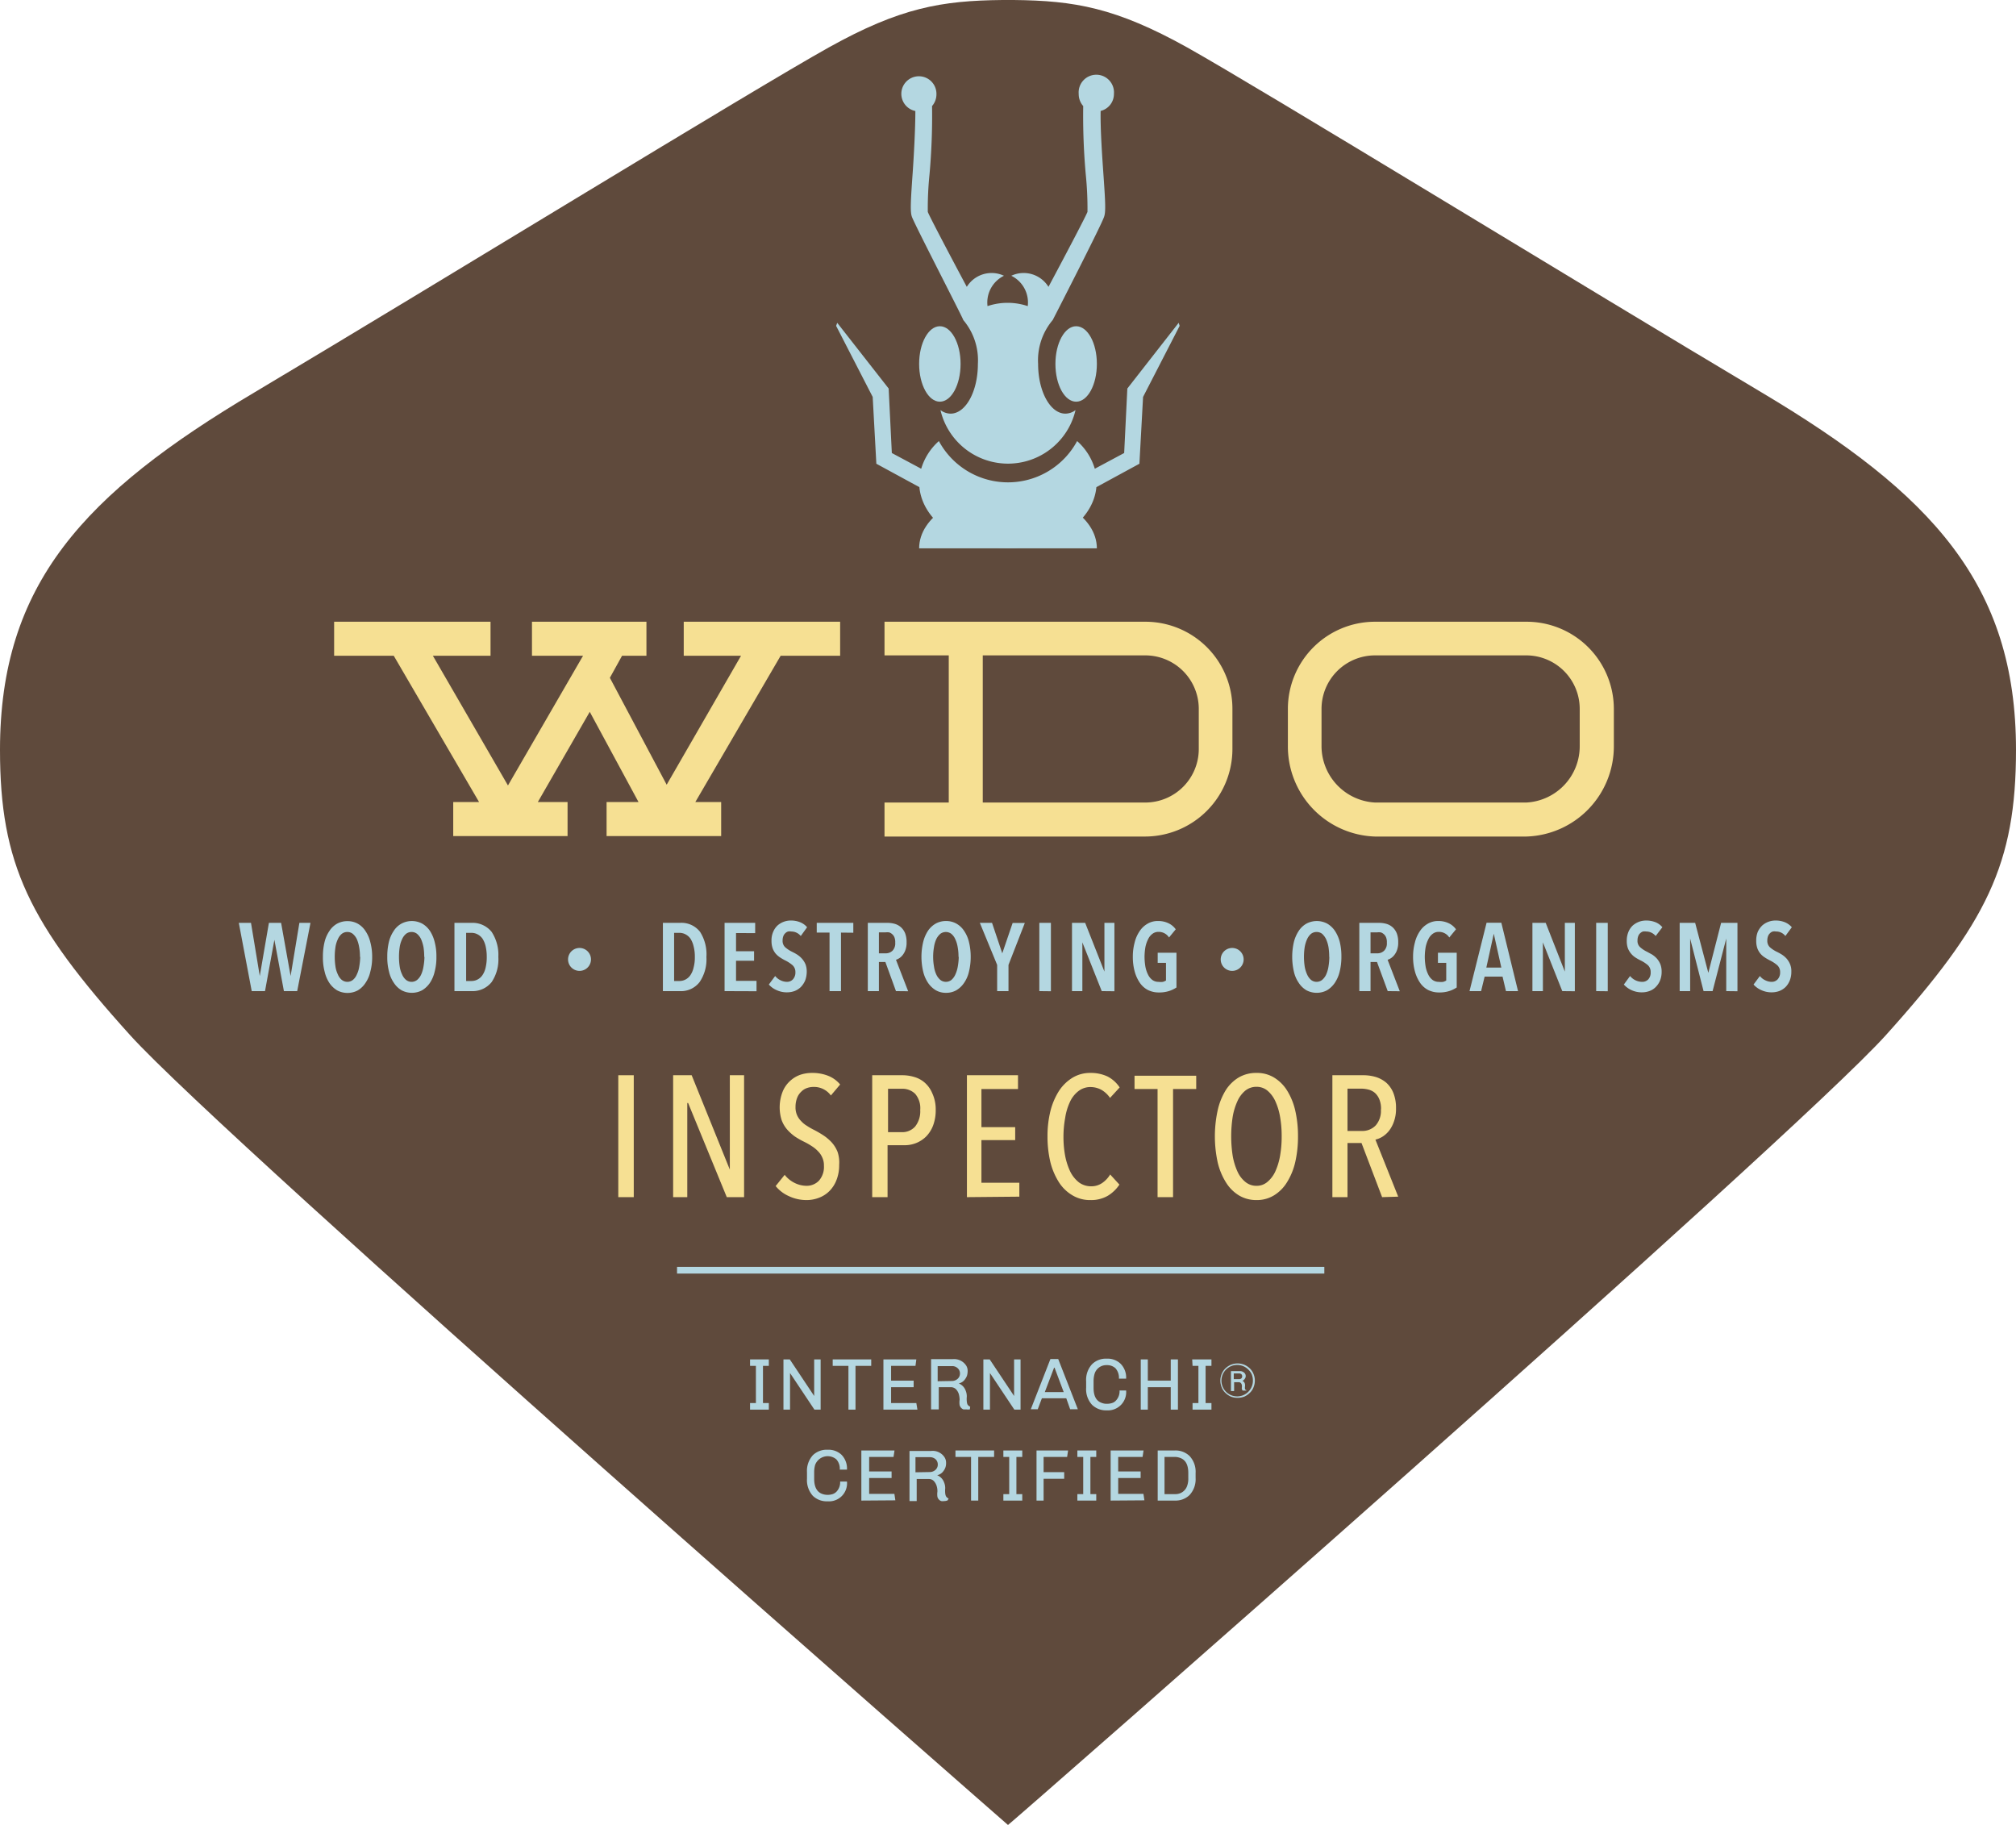 <svg id="Layer_1" data-name="Layer 1" xmlns="http://www.w3.org/2000/svg" viewBox="0 0 165.38 149.7"><defs><style>.cls-1{fill:#5f4a3c;}.cls-1,.cls-4{fill-rule:evenodd;}.cls-2{fill:#f6e093;}.cls-3,.cls-4{fill:#b4d7e1;}</style></defs><title>WDOInspector-logo</title><path class="cls-1" d="M368.13,353.49c-14.86-8.85-41-24.87-47.12-28.3-5.86-3.26-9.24-3.84-14.24-3.89h-.91c-5,.05-8.4.63-14.25,3.89-6.16,3.43-32.26,19.45-47.12,28.3-14,8.31-20.87,15.74-20.87,29.32,0,9.35,2.38,14.23,10.69,23.42,7.79,8.62,71.95,64.73,72,64.77s64.21-56.15,72-64.77C386.62,397,389,392.16,389,382.81,389,369.23,382.09,361.8,368.13,353.49Z" transform="translate(-223.62 -321.3)"/><path class="cls-2" d="M287.66,375.09l-7,12h2.12v2.79h-9.4v-2.79H276l-4-7.4-4.26,7.4h2.44v2.79H260.8v-2.79h2.12l-7-12h-4.89V372.3h12.83v2.79h-4.73l6.16,10.64,6.16-10.64h-4.19V372.3h9.39v2.79h-2l-1,1.81,4.66,8.77,6.1-10.58h-4.7V372.3h12.83v2.79Z" transform="translate(-223.62 -321.3)"/><path class="cls-2" d="M324.72,379.44v3.3a7.18,7.18,0,0,1-7.14,7.18h-21.4v-2.79h5.27V375.06h-5.27V372.3h21.4A7.14,7.14,0,0,1,324.72,379.44Zm-2.76,0a4.39,4.39,0,0,0-4.38-4.38H304.24v12.07h13.34a4.39,4.39,0,0,0,4.38-4.39Z" transform="translate(-223.62 -321.3)"/><path class="cls-2" d="M336.41,389.92a7.39,7.39,0,0,1-7.14-7.43v-3.05a7.15,7.15,0,0,1,7.14-7.14h12.42a7.16,7.16,0,0,1,7.18,7.14v3.05a7.4,7.4,0,0,1-7.18,7.43Zm0-14.86a4.39,4.39,0,0,0-4.38,4.38v3.05a4.64,4.64,0,0,0,4.38,4.64h12.42a4.62,4.62,0,0,0,4.38-4.64v-3.05a4.39,4.39,0,0,0-4.38-4.38Z" transform="translate(-223.62 -321.3)"/><path class="cls-2" d="M274.34,419.5v-10h1.27v10Z" transform="translate(-223.62 -321.3)"/><path class="cls-2" d="M283.24,419.5l-3.17-7.72H280v7.72h-1.16v-10h1.52l3.13,7.74h0v-7.74h1.17v10Z" transform="translate(-223.62 -321.3)"/><path class="cls-2" d="M292.46,416.86a3.3,3.3,0,0,1-.21,1.21,2.61,2.61,0,0,1-.57.91,2.38,2.38,0,0,1-.85.56,2.8,2.8,0,0,1-1.05.2,3.37,3.37,0,0,1-1.44-.32,2.9,2.9,0,0,1-1.09-.83l.74-.92a2.36,2.36,0,0,0,.81.66,2.21,2.21,0,0,0,1,.24,1.39,1.39,0,0,0,1-.42,1.7,1.7,0,0,0,.41-1.22,1.54,1.54,0,0,0-.13-.67,1.64,1.64,0,0,0-.35-.52,2.59,2.59,0,0,0-.51-.42,5.45,5.45,0,0,0-.63-.36,6.41,6.41,0,0,1-.77-.44,3.82,3.82,0,0,1-.63-.57,2.56,2.56,0,0,1-.45-.77,3.52,3.52,0,0,1,.07-2.3,2.39,2.39,0,0,1,.59-.88,2.43,2.43,0,0,1,.85-.53,3,3,0,0,1,1-.16,3.49,3.49,0,0,1,1.29.23,2.43,2.43,0,0,1,1,.72l-.76.9a1.71,1.71,0,0,0-1.43-.7,1.6,1.6,0,0,0-.53.09,1.18,1.18,0,0,0-.47.3,1.34,1.34,0,0,0-.34.51,2,2,0,0,0-.13.74,1.54,1.54,0,0,0,.45,1.15,2,2,0,0,0,.47.39,5.3,5.3,0,0,0,.57.33,8.73,8.73,0,0,1,.78.45,3.79,3.79,0,0,1,.69.58,2.63,2.63,0,0,1,.49.79A2.73,2.73,0,0,1,292.46,416.86Z" transform="translate(-223.62 -321.3)"/><path class="cls-2" d="M300.38,412.34a3.56,3.56,0,0,1-.21,1.27,2.61,2.61,0,0,1-.57.91,2.49,2.49,0,0,1-.82.54,2.56,2.56,0,0,1-1,.18h-1.35v4.26h-1.26v-10h2.52a3.32,3.32,0,0,1,.92.14,2.25,2.25,0,0,1,.86.46,2.36,2.36,0,0,1,.62.86A3.14,3.14,0,0,1,300.38,412.34Zm-1.27,0a1.8,1.8,0,0,0-.42-1.32,1.49,1.49,0,0,0-1.09-.41h-1.13v3.56h1.13a1.41,1.41,0,0,0,1.09-.46A2,2,0,0,0,299.11,412.36Z" transform="translate(-223.62 -321.3)"/><path class="cls-2" d="M302.94,419.5v-10h4.19v1.13h-3v3.13h2.77v1.06h-2.77v3.5h3.11v1.14Z" transform="translate(-223.62 -321.3)"/><path class="cls-2" d="M314.51,419.38a2.72,2.72,0,0,1-1.44.36,2.8,2.8,0,0,1-1.49-.4,3.3,3.3,0,0,1-1.11-1.09,5.61,5.61,0,0,1-.69-1.65,9.08,9.08,0,0,1-.23-2.08,8.54,8.54,0,0,1,.24-2.08,5.66,5.66,0,0,1,.7-1.65,3.52,3.52,0,0,1,1.12-1.09,2.77,2.77,0,0,1,1.46-.39,3.25,3.25,0,0,1,1.4.29,2.64,2.64,0,0,1,1,.9l-.79.86a2.16,2.16,0,0,0-.72-.67,1.87,1.87,0,0,0-.87-.22,1.58,1.58,0,0,0-1,.33,2.34,2.34,0,0,0-.69.87A4.77,4.77,0,0,0,311,413a8.62,8.62,0,0,0-.14,1.56,8.46,8.46,0,0,0,.14,1.56,5.43,5.43,0,0,0,.42,1.29,2.62,2.62,0,0,0,.71.88,1.67,1.67,0,0,0,1,.32,1.56,1.56,0,0,0,.92-.28,2.21,2.21,0,0,0,.64-.69l.76.83A3,3,0,0,1,314.51,419.38Z" transform="translate(-223.62 -321.3)"/><path class="cls-2" d="M319.85,410.63v8.87h-1.27v-8.87h-1.89v-1.09h5.06v1.09Z" transform="translate(-223.62 -321.3)"/><path class="cls-2" d="M330.1,414.51a9.33,9.33,0,0,1-.23,2.13,5.39,5.39,0,0,1-.68,1.65,3.22,3.22,0,0,1-1.07,1.07,2.69,2.69,0,0,1-1.42.38,2.76,2.76,0,0,1-1.44-.38,3.22,3.22,0,0,1-1.07-1.07,5.39,5.39,0,0,1-.68-1.65,10,10,0,0,1,0-4.26,5.37,5.37,0,0,1,.66-1.65,3.25,3.25,0,0,1,1.07-1.05,2.83,2.83,0,0,1,1.46-.37,2.69,2.69,0,0,1,1.42.37,3.25,3.25,0,0,1,1.07,1.05,5.39,5.39,0,0,1,.68,1.65A9.33,9.33,0,0,1,330.1,414.51Zm-1.34,0a9,9,0,0,0-.13-1.59,5.17,5.17,0,0,0-.39-1.29,2.48,2.48,0,0,0-.65-.87,1.38,1.38,0,0,0-.89-.31,1.44,1.44,0,0,0-.92.31,2.37,2.37,0,0,0-.65.87,5.17,5.17,0,0,0-.39,1.29,10.59,10.59,0,0,0,0,3.18,5.31,5.31,0,0,0,.39,1.29,2.33,2.33,0,0,0,.65.86,1.4,1.4,0,0,0,.92.32,1.34,1.34,0,0,0,.89-.32,2.44,2.44,0,0,0,.65-.86,5.31,5.31,0,0,0,.39-1.29A9,9,0,0,0,328.76,414.51Z" transform="translate(-223.62 -321.3)"/><path class="cls-2" d="M337,419.5l-1.69-4.44h-1.15v4.44h-1.24v-10h2.58a3.53,3.53,0,0,1,1,.15,2.44,2.44,0,0,1,.85.47,2.29,2.29,0,0,1,.58.85,3.3,3.3,0,0,1,.21,1.25,3.05,3.05,0,0,1-.16,1.05,2.66,2.66,0,0,1-.4.77,2.14,2.14,0,0,1-.55.5,1.88,1.88,0,0,1-.58.24l1.87,4.68Zm-.09-7.19a2,2,0,0,0-.14-.84,1.42,1.42,0,0,0-.36-.52,1.3,1.3,0,0,0-.52-.27,2.46,2.46,0,0,0-.59-.08h-1.14v3.47h1.17a1.51,1.51,0,0,0,1.15-.46A1.81,1.81,0,0,0,336.9,412.31Z" transform="translate(-223.62 -321.3)"/><path class="cls-3" d="M285.15,432.81h1.54v.53h-.48v3.05h.48v.54h-1.54v-.54h.48v-3.05h-.48Z" transform="translate(-223.62 -321.3)"/><path class="cls-3" d="M290.43,436.93l-2-3h0v3h-.54v-4.12h.52l2,3h0v-3h.53v4.12Z" transform="translate(-223.62 -321.3)"/><path class="cls-3" d="M293.8,433.34v3.59h-.58v-3.59h-1.29v-.53h3.16v.53Z" transform="translate(-223.62 -321.3)"/><path class="cls-3" d="M296.09,436.93v-4.12h2.7l-.07.53h-2v1.21h1.85v.54h-1.85v1.3h2.07l.09.54Z" transform="translate(-223.62 -321.3)"/><path class="cls-3" d="M303.18,436.91a.87.87,0,0,1-.28,0l-.25,0a.52.52,0,0,1-.31-.36,1.5,1.5,0,0,1,0-.42,1.75,1.75,0,0,0-.07-.49,1,1,0,0,0-.18-.33.58.58,0,0,0-.46-.22h-1v1.82H300v-4.12h1.76a1.18,1.18,0,0,1,1.14.56.83.83,0,0,1,.1.41,1.38,1.38,0,0,1-.05.37,1.08,1.08,0,0,1-.16.3.82.82,0,0,1-.52.35v0a1,1,0,0,1,.57.6,1.21,1.21,0,0,1,.09.48,2.13,2.13,0,0,0,0,.4,1,1,0,0,0,.05.23.45.45,0,0,0,.23.2Zm-1.47-2.33a.69.69,0,0,0,.46-.17.57.57,0,0,0,.2-.44v0a.57.57,0,0,0-.18-.43.65.65,0,0,0-.48-.18h-1.17v1.24Z" transform="translate(-223.62 -321.3)"/><path class="cls-3" d="M306.83,436.93l-2-3h0v3h-.54v-4.12h.52l2,3h0v-3h.53v4.12Z" transform="translate(-223.62 -321.3)"/><path class="cls-3" d="M311.09,436h-2l-.34.9h-.57l1.61-4.12h.64l1.61,4.12h-.63Zm-1-2.51-.76,2h1.55l-.75-2Z" transform="translate(-223.62 -321.3)"/><path class="cls-3" d="M316,435.36a1.5,1.5,0,0,1-1.59,1.63,1.64,1.64,0,0,1-1.21-.46,1.89,1.89,0,0,1-.48-1.39v-.54a1.89,1.89,0,0,1,.48-1.39,1.6,1.6,0,0,1,1.21-.46,1.53,1.53,0,0,1,1.13.41,1.6,1.6,0,0,1,.46,1.23h-.59a1.18,1.18,0,0,0-.28-.85,1,1,0,0,0-.72-.26,1,1,0,0,0-1,.72,2.13,2.13,0,0,0-.08.6v.54c0,.66.21,1.07.65,1.23a1.08,1.08,0,0,0,.44.08,1.33,1.33,0,0,0,.42-.06.7.7,0,0,0,.32-.2,1.1,1.1,0,0,0,.3-.83Z" transform="translate(-223.62 -321.3)"/><path class="cls-3" d="M319.66,436.93v-1.84h-1.88v1.84h-.58v-4.12h.58v1.74h1.88v-1.74h.59v4.12Z" transform="translate(-223.62 -321.3)"/><path class="cls-3" d="M321.42,432.81H323v.53h-.48v3.05H323v.54h-1.55v-.54h.48v-3.05h-.48Z" transform="translate(-223.62 -321.3)"/><path class="cls-3" d="M326.15,433.55a1.37,1.37,0,0,1,.3.45,1.43,1.43,0,0,1,0,1.1,1.19,1.19,0,0,1-.3.45,1.57,1.57,0,0,1-.45.31,1.45,1.45,0,0,1-.55.1,1.47,1.47,0,0,1-.56-.1,1.57,1.57,0,0,1-.45-.31,1.19,1.19,0,0,1-.3-.45,1.43,1.43,0,0,1,0-1.1,1.37,1.37,0,0,1,.3-.45,1.54,1.54,0,0,1,.45-.3,1.46,1.46,0,0,1,1.11,0A1.54,1.54,0,0,1,326.15,433.55Zm.25,1a1.39,1.39,0,0,0-.09-.5,1.19,1.19,0,0,0-.27-.39,1.29,1.29,0,1,0,.36.89Zm-.53.82-.12,0-.11,0s-.05,0-.08,0a.33.33,0,0,1-.07-.23.67.67,0,0,0,0-.23.3.3,0,0,0-.06-.14.23.23,0,0,0-.18-.09h-.39v.73h-.26v-1.64h.75a.49.49,0,0,1,.31.11.35.35,0,0,1,.15.28.37.37,0,0,1-.09.26.43.43,0,0,1-.18.15.35.35,0,0,1,.21.28.58.58,0,0,1,0,.19,1,1,0,0,0,0,.19.16.16,0,0,0,.11.1Zm-.35-1.18a.22.22,0,0,0-.07-.17.28.28,0,0,0-.18-.06h-.44v.47h.44a.28.28,0,0,0,.18-.06.22.22,0,0,0,.07-.17Z" transform="translate(-223.62 -321.3)"/><path class="cls-3" d="M293.1,442.83a1.48,1.48,0,0,1-1.59,1.62,1.63,1.63,0,0,1-1.21-.45,1.92,1.92,0,0,1-.48-1.4v-.54a1.91,1.91,0,0,1,.48-1.39,1.63,1.63,0,0,1,1.21-.45,1.56,1.56,0,0,1,1.13.4,1.6,1.6,0,0,1,.46,1.23h-.59a1.15,1.15,0,0,0-.28-.84,1.1,1.1,0,0,0-1.74.45,2.13,2.13,0,0,0-.08.6v.54c0,.67.22,1.08.65,1.24a1.27,1.27,0,0,0,.44.08,1.33,1.33,0,0,0,.42-.06.8.8,0,0,0,.32-.2,1.11,1.11,0,0,0,.3-.83Z" transform="translate(-223.62 -321.3)"/><path class="cls-3" d="M294.28,444.39v-4.11H297l-.08.53h-2V442h1.84v.54h-1.84v1.3h2.07l.08.53Z" transform="translate(-223.62 -321.3)"/><path class="cls-3" d="M301.36,444.37a.67.67,0,0,1-.28.06.77.77,0,0,1-.25,0,.5.5,0,0,1-.31-.35,1.53,1.53,0,0,1,0-.43,1.43,1.43,0,0,0-.07-.48,1,1,0,0,0-.18-.33.55.55,0,0,0-.45-.22h-1v1.81h-.59v-4.11h1.76a1.16,1.16,0,0,1,1.14.56.82.82,0,0,1,.1.4,1.09,1.09,0,0,1-.05.38,1.08,1.08,0,0,1-.16.3.86.86,0,0,1-.52.35v0a1,1,0,0,1,.57.6,1.19,1.19,0,0,1,.09.47,2.25,2.25,0,0,0,0,.41.9.9,0,0,0,.05.22.43.43,0,0,0,.23.21Zm-1.47-2.32a.69.69,0,0,0,.47-.18.57.57,0,0,0,.19-.43v0a.59.59,0,0,0-.18-.44.69.69,0,0,0-.48-.17h-1.17v1.24Z" transform="translate(-223.62 -321.3)"/><path class="cls-3" d="M303.87,440.81v3.58h-.59v-3.58H302v-.53h3.17v.53Z" transform="translate(-223.62 -321.3)"/><path class="cls-3" d="M305.93,440.28h1.55v.53H307v3.05h.48v.53h-1.55v-.53h.48v-3.05h-.48Z" transform="translate(-223.62 -321.3)"/><path class="cls-3" d="M311.16,440.81h-1.93v1.25h1.69v.54h-1.69v1.79h-.58v-4.11h2.59Z" transform="translate(-223.62 -321.3)"/><path class="cls-3" d="M312,440.28h1.55v.53h-.48v3.05h.48v.53H312v-.53h.48v-3.05H312Z" transform="translate(-223.62 -321.3)"/><path class="cls-3" d="M314.73,444.39v-4.11h2.7l-.08.53h-2V442h1.84v.54h-1.84v1.3h2.07l.08.53Z" transform="translate(-223.62 -321.3)"/><path class="cls-3" d="M318.59,444.39v-4.11H320a1.65,1.65,0,0,1,1.2.45,1.88,1.88,0,0,1,.5,1.39v.42a1.9,1.9,0,0,1-.5,1.4,1.65,1.65,0,0,1-1.2.45Zm1.43-.53a1,1,0,0,0,1-.72,1.74,1.74,0,0,0,.08-.6v-.42c0-.66-.22-1.07-.67-1.23a1.23,1.23,0,0,0-.44-.08h-.84v3.05Z" transform="translate(-223.62 -321.3)"/><path class="cls-3" d="M310.2,351.15c0,1.72.76,3.1,1.7,3.1s1.7-1.38,1.7-3.1-.76-3.09-1.7-3.09S310.2,349.45,310.2,351.15Z" transform="translate(-223.62 -321.3)"/><path class="cls-3" d="M302.42,351.15c0-1.7-.76-3.09-1.7-3.09s-1.7,1.39-1.7,3.09.76,3.1,1.7,3.1S302.42,352.87,302.42,351.15Z" transform="translate(-223.62 -321.3)"/><path class="cls-3" d="M298.71,330.4c0,1.53-.13,3.78-.22,5.08-.17,2.4-.21,3.21-.06,3.61.24.67,4.25,8.42,4.21,8.46a5.11,5.11,0,0,1,1.2,3.6c0,2.26-1,4.08-2.24,4.08a1.4,1.4,0,0,1-.83-.29,5.69,5.69,0,0,0,11.08,0,1.4,1.4,0,0,1-.83.29c-1.24,0-2.24-1.82-2.24-4.08a5.11,5.11,0,0,1,1.2-3.6s4-7.79,4.21-8.46c.15-.4.11-1.21-.06-3.61-.09-1.3-.25-3.55-.22-5.08A1.43,1.43,0,0,0,315,329a1.45,1.45,0,1,0-2.89,0,1.49,1.49,0,0,0,.37,1,53.79,53.79,0,0,0,.21,5.62,27.63,27.63,0,0,1,.14,3.06c-.14.37-1.69,3.32-3.2,6.15a2.39,2.39,0,0,0-3.05-.91,2.44,2.44,0,0,1,1.35,2.49,5.18,5.18,0,0,0-3.3,0,2.44,2.44,0,0,1,1.35-2.49,2.39,2.39,0,0,0-3.05.91c-1.51-2.83-3.06-5.78-3.2-6.15a27.63,27.63,0,0,1,.14-3.06,53.79,53.79,0,0,0,.21-5.62,1.48,1.48,0,0,0,.36-1,1.44,1.44,0,1,0-1.76,1.4Z" transform="translate(-223.62 -321.3)"/><path class="cls-3" d="M320.31,347.78l-4.21,5.39-.26,5.29-2.41,1.29a4.89,4.89,0,0,0-1.45-2.27,6.44,6.44,0,0,1-11.34,0,4.89,4.89,0,0,0-1.45,2.27l-2.41-1.29-.26-5.29-4.22-5.39-.09.25,3,5.83.3,5.48,3.53,1.92c.27,2.81,3.41,5,7.26,5s7-2.21,7.26-5l3.53-1.92.3-5.48,3-5.83Z" transform="translate(-223.62 -321.3)"/><path class="cls-3" d="M313.6,366.28v0c0-2.58-3.27-4.67-7.29-4.67s-7.29,2.09-7.29,4.67v0Z" transform="translate(-223.62 -321.3)"/><path class="cls-3" d="M248,402.6h-1.09l-.78-4.21h0l-.77,4.21h-1.09L243.21,397h1l.72,4.36h0l.75-4.36h1l.78,4.36h0l.72-4.36h.91Z" transform="translate(-223.62 -321.3)"/><path class="cls-3" d="M254.15,399.79A4.49,4.49,0,0,1,254,401a2.64,2.64,0,0,1-.4.93,1.93,1.93,0,0,1-.63.61,1.81,1.81,0,0,1-1.69,0,2.06,2.06,0,0,1-.64-.61,2.83,2.83,0,0,1-.39-.93,4.49,4.49,0,0,1-.14-1.2,5,5,0,0,1,.13-1.21,2.76,2.76,0,0,1,.4-.92,1.8,1.8,0,0,1,.63-.6,1.74,1.74,0,0,1,.86-.21,1.69,1.69,0,0,1,.84.21,1.8,1.8,0,0,1,.63.6,2.76,2.76,0,0,1,.4.92A4.52,4.52,0,0,1,254.15,399.79Zm-1,0a4.14,4.14,0,0,0-.07-.81,2.77,2.77,0,0,0-.19-.65,1.33,1.33,0,0,0-.33-.43.71.71,0,0,0-.44-.15.73.73,0,0,0-.46.15,1.18,1.18,0,0,0-.32.43,2.36,2.36,0,0,0-.2.65,5.43,5.43,0,0,0,0,1.61,2.26,2.26,0,0,0,.2.65,1.14,1.14,0,0,0,.32.44.73.73,0,0,0,.91,0,1.14,1.14,0,0,0,.32-.44,2.26,2.26,0,0,0,.2-.65A5.1,5.1,0,0,0,253.17,399.79Z" transform="translate(-223.62 -321.3)"/><path class="cls-3" d="M259.42,399.79a4.49,4.49,0,0,1-.14,1.2,2.83,2.83,0,0,1-.39.93,2.06,2.06,0,0,1-.64.61,1.81,1.81,0,0,1-1.69,0,1.93,1.93,0,0,1-.63-.61,2.64,2.64,0,0,1-.4-.93,4.49,4.49,0,0,1-.14-1.2,5,5,0,0,1,.13-1.21,2.76,2.76,0,0,1,.4-.92,1.75,1.75,0,0,1,.64-.6,1.81,1.81,0,0,1,1.69,0,1.92,1.92,0,0,1,.64.6,3,3,0,0,1,.39.92A4.52,4.52,0,0,1,259.42,399.79Zm-1,0a5.13,5.13,0,0,0-.06-.81,3.33,3.33,0,0,0-.2-.65,1.33,1.33,0,0,0-.33-.43.71.71,0,0,0-.44-.15.73.73,0,0,0-.46.15,1.18,1.18,0,0,0-.32.43,2.36,2.36,0,0,0-.2.65,5.43,5.43,0,0,0,0,1.61,2.26,2.26,0,0,0,.2.65,1.14,1.14,0,0,0,.32.44.73.73,0,0,0,.91,0,1.27,1.27,0,0,0,.33-.44,2.63,2.63,0,0,0,.19-.65A5.1,5.1,0,0,0,258.44,399.79Z" transform="translate(-223.62 -321.3)"/><path class="cls-3" d="M264.5,399.8a3.32,3.32,0,0,1-.55,2.06,2,2,0,0,1-1.65.74h-1.4V397h1.41a2,2,0,0,1,1.64.74A3.42,3.42,0,0,1,264.5,399.8Zm-.95,0a3.75,3.75,0,0,0-.09-.87,2,2,0,0,0-.25-.62,1.13,1.13,0,0,0-.4-.36,1.06,1.06,0,0,0-.5-.13h-.45v3.95h.45a1.06,1.06,0,0,0,.5-.13,1.08,1.08,0,0,0,.4-.37,1.81,1.81,0,0,0,.25-.61A3.6,3.6,0,0,0,263.55,399.8Z" transform="translate(-223.62 -321.3)"/><path class="cls-3" d="M281.57,399.8a3.32,3.32,0,0,1-.56,2.06,1.93,1.93,0,0,1-1.64.74H278V397h1.41a1.93,1.93,0,0,1,1.64.74A3.42,3.42,0,0,1,281.57,399.8Zm-.95,0a3.25,3.25,0,0,0-.1-.87,2,2,0,0,0-.25-.62,1.13,1.13,0,0,0-.4-.36,1.06,1.06,0,0,0-.5-.13h-.45v3.95h.45a1.06,1.06,0,0,0,.5-.13,1.08,1.08,0,0,0,.4-.37,1.81,1.81,0,0,0,.25-.61A3.13,3.13,0,0,0,280.62,399.8Z" transform="translate(-223.62 -321.3)"/><path class="cls-3" d="M283.06,402.6V397h2.51v.84H284v1.49h1.48v.78H284v1.65h1.68v.85Z" transform="translate(-223.62 -321.3)"/><path class="cls-3" d="M289.31,398.08a1,1,0,0,0-.78-.37.75.75,0,0,0-.26,0,.55.55,0,0,0-.23.14.6.6,0,0,0-.16.24,1,1,0,0,0-.06.36.71.71,0,0,0,.21.55,2.59,2.59,0,0,0,.56.37,4.36,4.36,0,0,1,.42.23,2,2,0,0,1,.39.33,1.74,1.74,0,0,1,.29.45,1.64,1.64,0,0,1,.11.62,2.11,2.11,0,0,1-.13.73,1.81,1.81,0,0,1-.35.53,1.54,1.54,0,0,1-.51.33,1.84,1.84,0,0,1-.62.11,2,2,0,0,1-.86-.18,1.85,1.85,0,0,1-.64-.46l.52-.7a1.24,1.24,0,0,0,.44.35,1.21,1.21,0,0,0,.52.13.66.66,0,0,0,.5-.21.82.82,0,0,0,.2-.58.75.75,0,0,0-.24-.58,2.83,2.83,0,0,0-.6-.39,4.41,4.41,0,0,1-.43-.25,1.8,1.8,0,0,1-.36-.32,1.49,1.49,0,0,1-.24-.43,1.8,1.8,0,0,1-.09-.6,1.73,1.73,0,0,1,.14-.75,1.51,1.51,0,0,1,.36-.52,1.64,1.64,0,0,1,1.09-.4,2,2,0,0,1,.76.14,1.46,1.46,0,0,1,.57.41Z" transform="translate(-223.62 -321.3)"/><path class="cls-3" d="M292.61,397.8v4.8h-.94v-4.8h-1.05V397h3v.81Z" transform="translate(-223.62 -321.3)"/><path class="cls-3" d="M297.12,402.6l-.87-2.39h-.53v2.39h-.91V397h1.59a2.22,2.22,0,0,1,.65.09,1.32,1.32,0,0,1,.5.29,1.37,1.37,0,0,1,.33.5,2,2,0,0,1,.11.72,1.73,1.73,0,0,1-.08.58,1.38,1.38,0,0,1-.21.42,1.14,1.14,0,0,1-.58.43l1,2.58Zm-.06-4a1,1,0,0,0-.07-.42.65.65,0,0,0-.19-.26.62.62,0,0,0-.25-.14,1.43,1.43,0,0,0-.29,0h-.54v1.72h.54a.79.79,0,0,0,.58-.22A.85.85,0,0,0,297.06,398.64Z" transform="translate(-223.62 -321.3)"/><path class="cls-3" d="M303.25,399.79a4.94,4.94,0,0,1-.14,1.2,2.64,2.64,0,0,1-.4.93,2,2,0,0,1-.64.61,1.69,1.69,0,0,1-.84.21,1.66,1.66,0,0,1-.84-.21,2.06,2.06,0,0,1-.64-.61,2.84,2.84,0,0,1-.4-.93,5.26,5.26,0,0,1,0-2.41,3,3,0,0,1,.39-.92,1.92,1.92,0,0,1,.64-.6,1.73,1.73,0,0,1,.85-.21,1.69,1.69,0,0,1,.84.21,1.83,1.83,0,0,1,.64.6,2.76,2.76,0,0,1,.4.92A5,5,0,0,1,303.25,399.79Zm-1,0a4.14,4.14,0,0,0-.07-.81,2.36,2.36,0,0,0-.2-.65,1.18,1.18,0,0,0-.32-.43.75.75,0,0,0-.9,0,1.33,1.33,0,0,0-.33.43,2.36,2.36,0,0,0-.19.65,4.66,4.66,0,0,0,0,1.61,2.27,2.27,0,0,0,.19.65,1.27,1.27,0,0,0,.33.44.73.73,0,0,0,.91,0,1.25,1.25,0,0,0,.32-.44,2.62,2.62,0,0,0,.2-.65A5.1,5.1,0,0,0,302.27,399.79Z" transform="translate(-223.62 -321.3)"/><path class="cls-3" d="M306.35,400.45v2.15h-.93v-2.15L304,397h1l.84,2.5h0l.85-2.49h1Z" transform="translate(-223.62 -321.3)"/><path class="cls-3" d="M308.88,402.6V397h.95v5.61Z" transform="translate(-223.62 -321.3)"/><path class="cls-3" d="M314,402.6l-1.59-4h0v4h-.85V397h1.08l1.58,4h0v-4h.82v5.61Z" transform="translate(-223.62 -321.3)"/><path class="cls-3" d="M319.53,402.59a2.68,2.68,0,0,1-.85.12,2,2,0,0,1-.89-.2,1.83,1.83,0,0,1-.67-.6,3.06,3.06,0,0,1-.42-.93,4.46,4.46,0,0,1-.15-1.19,4.38,4.38,0,0,1,.15-1.18,2.82,2.82,0,0,1,.41-.93,1.89,1.89,0,0,1,.65-.61,1.61,1.61,0,0,1,.85-.22,1.91,1.91,0,0,1,.86.18,1.54,1.54,0,0,1,.6.5l-.55.67a1,1,0,0,0-.85-.46.8.8,0,0,0-.51.16,1.16,1.16,0,0,0-.36.45,2.49,2.49,0,0,0-.22.65,4.94,4.94,0,0,0-.07.79,5.07,5.07,0,0,0,.07.8,2.44,2.44,0,0,0,.22.66,1.2,1.2,0,0,0,.36.44.85.85,0,0,0,.51.15,1.25,1.25,0,0,0,.35,0,1,1,0,0,0,.25-.11v-1.45h-.68v-.83h1.54v2.85A2.45,2.45,0,0,1,319.53,402.59Z" transform="translate(-223.62 -321.3)"/><path class="cls-3" d="M333.66,399.79a4.94,4.94,0,0,1-.14,1.2,2.84,2.84,0,0,1-.4.93,2.06,2.06,0,0,1-.64.61,1.81,1.81,0,0,1-1.69,0,1.93,1.93,0,0,1-.63-.61,2.64,2.64,0,0,1-.4-.93,5.44,5.44,0,0,1,0-2.41,3,3,0,0,1,.4-.92,1.83,1.83,0,0,1,.64-.6,1.81,1.81,0,0,1,1.69,0,1.92,1.92,0,0,1,.64.6,3,3,0,0,1,.4.92A5,5,0,0,1,333.66,399.79Zm-1,0a5.13,5.13,0,0,0-.06-.81,2.76,2.76,0,0,0-.2-.65,1.46,1.46,0,0,0-.32-.43.72.72,0,0,0-.45-.15.73.73,0,0,0-.46.15,1.31,1.31,0,0,0-.32.43,2.76,2.76,0,0,0-.2.65,5.43,5.43,0,0,0,0,1.61,2.62,2.62,0,0,0,.2.65,1.25,1.25,0,0,0,.32.44.73.73,0,0,0,.91,0,1.27,1.27,0,0,0,.33-.44,2.63,2.63,0,0,0,.19-.65A5.1,5.1,0,0,0,332.67,399.79Z" transform="translate(-223.62 -321.3)"/><path class="cls-3" d="M337.46,402.6l-.88-2.39h-.53v2.39h-.92V397h1.6a2.22,2.22,0,0,1,.65.09,1.32,1.32,0,0,1,.5.29,1.37,1.37,0,0,1,.33.5,2,2,0,0,1,.11.72,1.73,1.73,0,0,1-.08.58,1.38,1.38,0,0,1-.21.42,1.14,1.14,0,0,1-.58.43l1,2.58Zm-.07-4a1,1,0,0,0-.07-.42.65.65,0,0,0-.19-.26.62.62,0,0,0-.25-.14,1.43,1.43,0,0,0-.29,0h-.54v1.72h.54a.79.79,0,0,0,.58-.22A.85.85,0,0,0,337.39,398.64Z" transform="translate(-223.62 -321.3)"/><path class="cls-3" d="M342.52,402.59a2.68,2.68,0,0,1-.85.12,2,2,0,0,1-.89-.2,1.83,1.83,0,0,1-.67-.6,3.06,3.06,0,0,1-.42-.93,4.46,4.46,0,0,1-.15-1.19,4.38,4.38,0,0,1,.15-1.18,2.82,2.82,0,0,1,.41-.93,1.89,1.89,0,0,1,.65-.61,1.63,1.63,0,0,1,.85-.22,1.91,1.91,0,0,1,.86.18,1.54,1.54,0,0,1,.6.5l-.55.67a1,1,0,0,0-.85-.46.8.8,0,0,0-.51.16,1.16,1.16,0,0,0-.36.45,2.49,2.49,0,0,0-.22.65,4.94,4.94,0,0,0-.07.79,5.07,5.07,0,0,0,.07.8,2.44,2.44,0,0,0,.22.66,1.2,1.2,0,0,0,.36.44.85.85,0,0,0,.51.15,1.25,1.25,0,0,0,.35,0,1,1,0,0,0,.25-.11v-1.45h-.68v-.83h1.54v2.85A2.45,2.45,0,0,1,342.52,402.59Z" transform="translate(-223.62 -321.3)"/><path class="cls-3" d="M347.16,402.6l-.28-1.19h-1.47l-.29,1.19h-.95l1.4-5.61h1.21l1.37,5.61Zm-1-4.71h0l-.61,2.78h1.23Z" transform="translate(-223.62 -321.3)"/><path class="cls-3" d="M351.78,402.6l-1.59-4h0l0,4h-.86V397h1.09l1.57,4h0v-4h.82v5.61Z" transform="translate(-223.62 -321.3)"/><path class="cls-3" d="M354.56,402.6V397h.95v5.61Z" transform="translate(-223.62 -321.3)"/><path class="cls-3" d="M359.44,398.08a1,1,0,0,0-.78-.37.78.78,0,0,0-.26,0,.62.62,0,0,0-.23.14.6.6,0,0,0-.16.24,1,1,0,0,0-.06.36.68.68,0,0,0,.22.55,2.36,2.36,0,0,0,.56.37l.42.23a2,2,0,0,1,.39.33,1.71,1.71,0,0,1,.28.45,1.64,1.64,0,0,1,.11.62,1.9,1.9,0,0,1-.13.73,1.63,1.63,0,0,1-.35.53,1.36,1.36,0,0,1-.51.33,1.8,1.8,0,0,1-.62.11,2,2,0,0,1-.86-.18,1.9,1.9,0,0,1-.63-.46l.51-.7a1.29,1.29,0,0,0,1,.48.67.67,0,0,0,.5-.21.81.81,0,0,0,.19-.58.75.75,0,0,0-.23-.58,2.83,2.83,0,0,0-.6-.39,4.6,4.6,0,0,1-.44-.25,1.61,1.61,0,0,1-.6-.75,1.8,1.8,0,0,1-.09-.6,1.89,1.89,0,0,1,.14-.75,1.51,1.51,0,0,1,.36-.52,1.76,1.76,0,0,1,.51-.3,1.69,1.69,0,0,1,.58-.1,2.07,2.07,0,0,1,.77.14,1.43,1.43,0,0,1,.56.41Z" transform="translate(-223.62 -321.3)"/><path class="cls-3" d="M365.23,402.6l0-4.31h0l-1.12,4.31h-.74l-1.1-4.31h0l0,4.31h-.86V397h1.27l1.08,4.1h0l1.05-4.1h1.34v5.61Z" transform="translate(-223.62 -321.3)"/><path class="cls-3" d="M370.08,398.08a.94.94,0,0,0-.77-.37.75.75,0,0,0-.26,0,.55.55,0,0,0-.23.14.6.6,0,0,0-.16.24,1,1,0,0,0-.06.36.71.71,0,0,0,.21.55,2.59,2.59,0,0,0,.56.37,4.36,4.36,0,0,1,.42.23,2,2,0,0,1,.39.33,1.71,1.71,0,0,1,.28.45,1.46,1.46,0,0,1,.11.62,1.9,1.9,0,0,1-.13.73,1.61,1.61,0,0,1-.34.53,1.54,1.54,0,0,1-.51.33,1.88,1.88,0,0,1-.62.11,2,2,0,0,1-.86-.18,1.85,1.85,0,0,1-.64-.46l.52-.7a1.16,1.16,0,0,0,.44.35,1.21,1.21,0,0,0,.52.13.66.66,0,0,0,.5-.21.82.82,0,0,0,.2-.58.75.75,0,0,0-.24-.58,2.83,2.83,0,0,0-.6-.39,4.41,4.41,0,0,1-.43-.25,1.56,1.56,0,0,1-.36-.32,1.49,1.49,0,0,1-.24-.43,1.8,1.8,0,0,1-.09-.6,1.9,1.9,0,0,1,.13-.75,1.68,1.68,0,0,1,.37-.52,1.64,1.64,0,0,1,1.09-.4,2,2,0,0,1,.76.14,1.54,1.54,0,0,1,.57.41Z" transform="translate(-223.62 -321.3)"/><path class="cls-4" d="M272.1,400a.94.94,0,1,1-.94-.94A.94.94,0,0,1,272.1,400Z" transform="translate(-223.62 -321.3)"/><path class="cls-4" d="M325.64,400a.94.94,0,1,1-.94-.94A.94.94,0,0,1,325.64,400Z" transform="translate(-223.62 -321.3)"/><rect class="cls-3" x="55.54" y="103.92" width="53.1" height="0.55"/></svg>